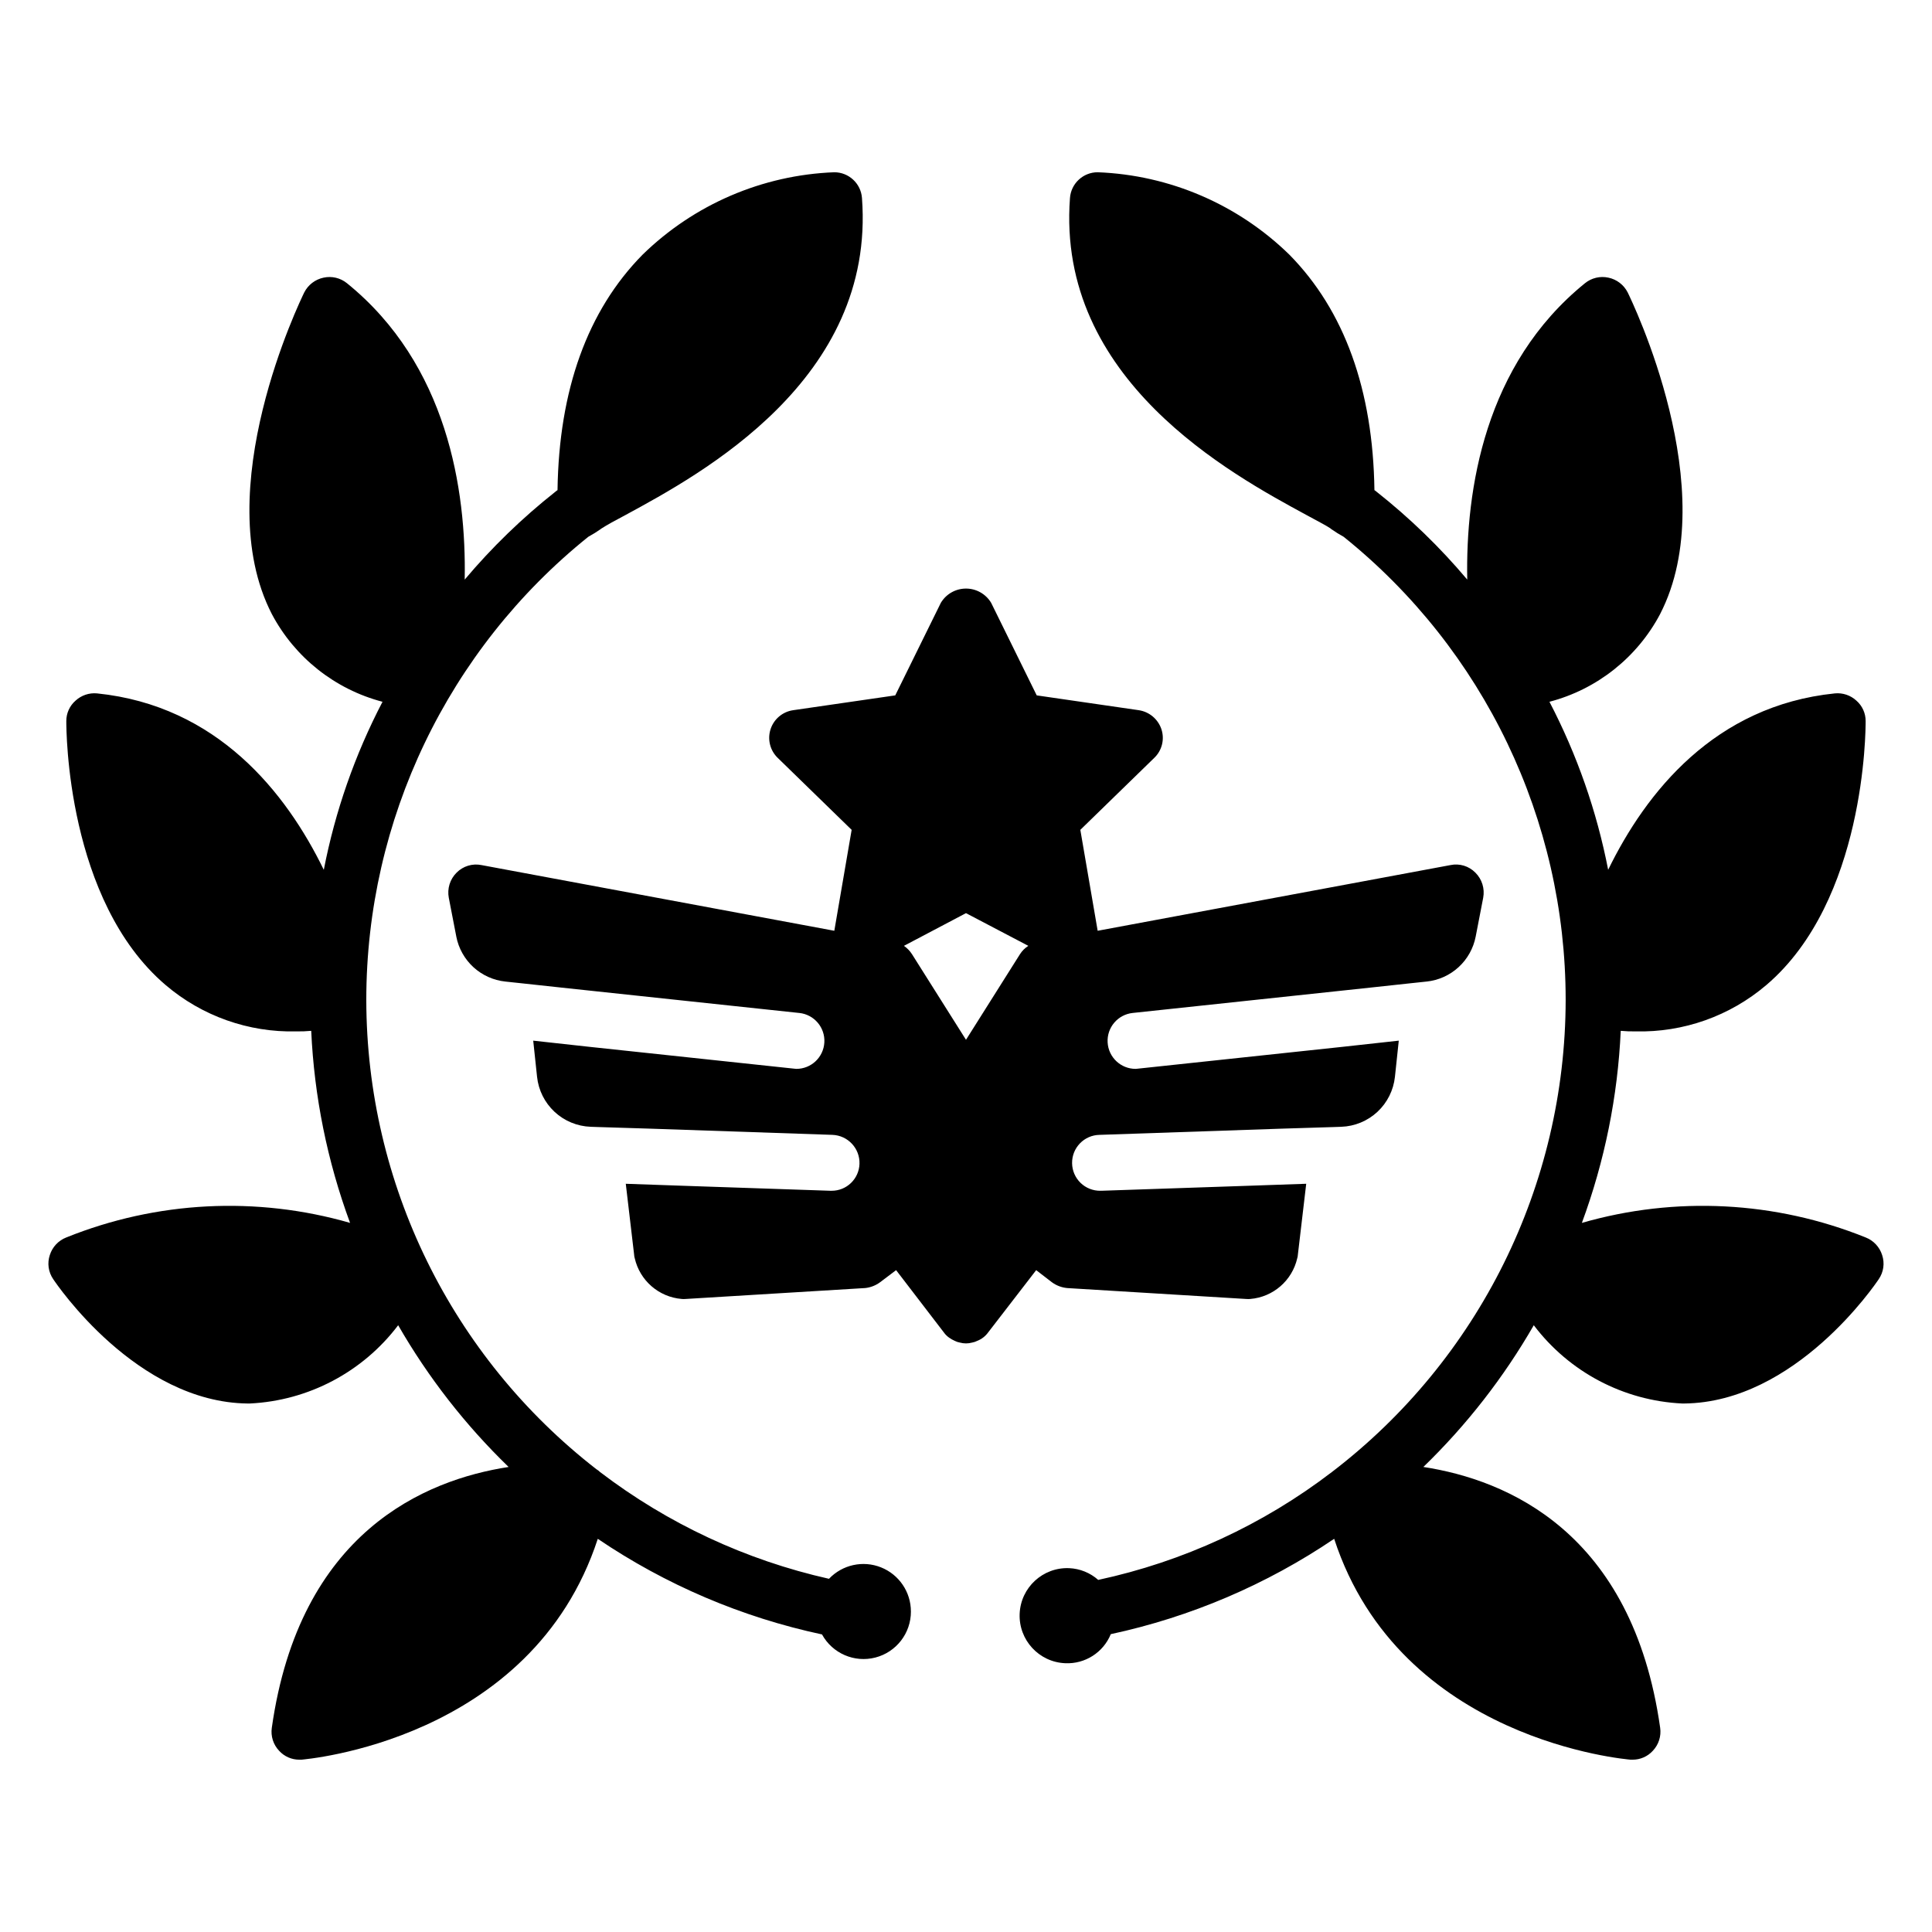 <?xml version="1.0" encoding="UTF-8"?>
<!-- Uploaded to: SVG Repo, www.svgrepo.com, Generator: SVG Repo Mixer Tools -->
<svg fill="#000000" width="800px" height="800px" version="1.1" viewBox="144 144 512 512" xmlns="http://www.w3.org/2000/svg">
 <path d="m422.74 483.79c1.191 0.883 2.602 1.422 4.078 1.559l47.418 2.891-0.004-0.004c0.371 0.039 0.742 0.039 1.113 0 6.062-0.504 11.102-4.883 12.445-10.816 0.086-0.262 0.137-0.539 0.148-0.816l2.223-18.895-14.965 0.52-39.266 1.332h-0.297v0.004c-1.965 0.031-3.863-0.723-5.273-2.09-1.41-1.371-2.219-3.242-2.246-5.207-0.062-4.094 3.203-7.461 7.297-7.519l47.789-1.629 14.375-0.445 1.887-0.066h-0.004c3.566-0.129 6.969-1.535 9.582-3.969 2.609-2.434 4.254-5.731 4.633-9.281l1.016-9.578-14.816 1.629-54.16 5.777c-0.223 0-0.52 0.074-0.742 0.074-3.953 0.012-7.223-3.074-7.438-7.019-0.219-3.945 2.691-7.371 6.621-7.797l63.199-6.742 10.297-1.113 4.438-0.473v0.004c3.156-0.336 6.121-1.676 8.457-3.82s3.922-4.984 4.527-8.098l1.988-10.281c0.461-2.43-0.316-4.93-2.074-6.668-1.715-1.746-4.199-2.5-6.594-2l-93.5 17.41-4.594-26.746 19.559-19.043c2.07-1.953 2.82-4.93 1.93-7.629-0.898-2.676-3.215-4.621-6.004-5.039l-27.043-3.926-12.074-24.523c-1.406-2.348-3.938-3.781-6.668-3.781-2.734 0-5.266 1.434-6.668 3.781l-12.078 24.523-27.043 3.926c-2.805 0.395-5.141 2.359-6.008 5.059-0.867 2.695-0.117 5.652 1.934 7.609l19.559 19.043-4.594 26.746-93.5-17.41c-2.394-0.488-4.875 0.266-6.594 2-1.758 1.738-2.535 4.238-2.074 6.668l1.992 10.281h-0.004c0.605 3.113 2.191 5.953 4.527 8.098 2.34 2.144 5.301 3.484 8.457 3.82l4.438 0.473 10.297 1.113 63.199 6.742v-0.004c3.93 0.426 6.84 3.852 6.621 7.797-0.215 3.945-3.484 7.031-7.434 7.019-0.223 0-0.52-0.074-0.742-0.074l-54.16-5.777-14.816-1.629 1.016 9.578c0.375 3.551 2.019 6.848 4.633 9.281 2.609 2.434 6.012 3.84 9.582 3.969l1.887 0.066 14.375 0.445 47.789 1.629h-0.008c4.113 0.145 7.332 3.594 7.188 7.703-0.141 3.984-3.422 7.137-7.406 7.113h-0.297l-39.266-1.332-14.965-0.52 2.223 18.895-0.004-0.004c0.012 0.277 0.062 0.555 0.148 0.816 1.344 5.934 6.383 10.312 12.445 10.816 0.371 0.039 0.742 0.039 1.113 0l47.492-2.891v0.004c1.449-0.152 2.828-0.688 4-1.559l4.223-3.188 12.668 16.523c0.367 0.516 0.82 0.969 1.336 1.336 0.484 0.352 1.004 0.648 1.555 0.887 0.418 0.215 0.867 0.363 1.332 0.445 1.066 0.297 2.195 0.297 3.262 0 0.465-0.082 0.914-0.23 1.332-0.445 1.156-0.449 2.16-1.219 2.891-2.223l12.742-16.523zm-8.445-86.906-14.297 22.672-14.301-22.672c-0.559-0.879-1.289-1.637-2.148-2.223l16.449-8.668 16.523 8.668h-0.004c-0.898 0.566-1.656 1.324-2.223 2.223zm-28.895 174.18c0.02 5.742-3.859 10.766-9.418 12.199-5.559 1.434-11.383-1.086-14.141-6.121-21.254-4.543-41.43-13.148-59.422-25.34-17.559 53.715-77.941 58.457-78.535 58.531h-0.52c-2.059 0.02-4.027-0.844-5.406-2.371-1.535-1.625-2.246-3.863-1.926-6.074 7.336-51.863 40.602-65.719 62.754-69.125v-0.004c-11.461-11.094-21.312-23.738-29.266-37.562-9.387 12.41-23.801 20.012-39.344 20.746h-0.516c-29.488-0.297-50.676-31.637-51.566-32.969-1.281-1.867-1.613-4.227-0.891-6.375 0.672-2.137 2.281-3.852 4.371-4.664 23.934-9.645 50.406-11 75.199-3.856-6.031-16.332-9.504-33.504-10.297-50.898-1.305 0.121-2.617 0.172-3.926 0.148-12.68 0.312-25.027-4.066-34.676-12.301-26.227-22.375-26.301-67.496-26.301-69.941v0.004c-0.008-2.074 0.883-4.047 2.445-5.41 1.543-1.422 3.617-2.125 5.703-1.926 31.859 3.262 50.086 26.227 60.086 46.75h0.004c3.012-15.516 8.25-30.512 15.559-44.527-12.609-3.305-23.25-11.742-29.34-23.266-16.891-32.82 7.559-83.055 8.594-85.203 1.02-2.016 2.898-3.461 5.113-3.926 2.191-0.484 4.484 0.062 6.223 1.48 26.598 21.559 31.637 54.68 31.191 78.535 7.199-8.543 15.242-16.336 24.004-23.262 0.184-0.168 0.383-0.316 0.594-0.445 0.371-26.523 7.926-47.566 22.523-62.383 13.645-13.34 31.758-21.129 50.824-21.859 3.852 0.004 7.051 2.977 7.336 6.816 3.629 48.16-42.75 73.199-62.531 83.945-2.816 1.48-5.113 2.742-6.594 3.703l-0.074 0.074c-1.074 0.754-2.188 1.445-3.336 2.074-37.184 29.875-58.816 74.996-58.824 122.7v0.074c0.066 48.625 22.566 94.496 60.973 124.32 0.352 0.207 0.676 0.453 0.965 0.742 17.949 13.699 38.648 23.352 60.68 28.301 3.543-3.738 9.008-4.941 13.793-3.027 4.785 1.91 7.922 6.543 7.914 11.695zm256.5-88.09c-0.891 1.332-22.078 32.672-51.566 32.969h-0.52c-15.543-0.734-29.957-8.336-39.344-20.746-7.953 13.824-17.805 26.469-29.262 37.562 22.152 3.406 55.418 17.262 62.754 69.125v0.004c0.316 2.211-0.395 4.449-1.93 6.074-1.379 1.527-3.348 2.391-5.406 2.371h-0.52c-0.594-0.074-60.977-4.816-78.535-58.531-17.93 12.137-38.027 20.715-59.199 25.266-1.988 4.863-6.824 7.949-12.074 7.703-6.957-0.285-12.363-6.156-12.078-13.113 0.289-6.957 6.16-12.363 13.113-12.078 2.852 0.121 5.574 1.219 7.707 3.113 22.504-4.84 43.66-14.605 61.938-28.598 38.973-29.789 61.863-76.012 61.941-125.06v-0.074c-0.008-47.699-21.645-92.82-58.828-122.7-1.148-0.629-2.262-1.32-3.336-2.074-0.074-0.074-0.148-0.074-0.148-0.148-1.332-0.891-3.703-2.074-6.519-3.629-19.781-10.742-66.16-35.785-62.531-83.945 0.285-3.84 3.484-6.812 7.336-6.816 19.066 0.73 37.184 8.52 50.824 21.859 14.594 14.816 22.152 35.859 22.523 62.383 0.211 0.129 0.41 0.277 0.594 0.445 8.766 6.926 16.805 14.719 24.004 23.262-0.445-23.855 4.594-56.977 31.191-78.535 1.738-1.418 4.035-1.965 6.227-1.48 2.211 0.465 4.09 1.91 5.109 3.926 1.039 2.148 25.488 52.383 8.594 85.203h0.004c-6.094 11.523-16.734 19.961-29.34 23.266 7.305 14.016 12.547 29.012 15.559 44.527 10.004-20.523 28.227-43.492 60.086-46.75 2.09-0.199 4.164 0.504 5.703 1.926 1.562 1.363 2.453 3.336 2.445 5.41 0 2.445-0.074 47.566-26.301 69.941v-0.004c-9.648 8.234-21.996 12.613-34.676 12.301-1.309 0.023-2.621-0.027-3.926-0.148-0.789 17.395-4.266 34.566-10.297 50.898 24.793-7.144 51.266-5.789 75.199 3.856 2.09 0.812 3.699 2.527 4.371 4.664 0.723 2.148 0.395 4.508-0.887 6.375z"/>
</svg>